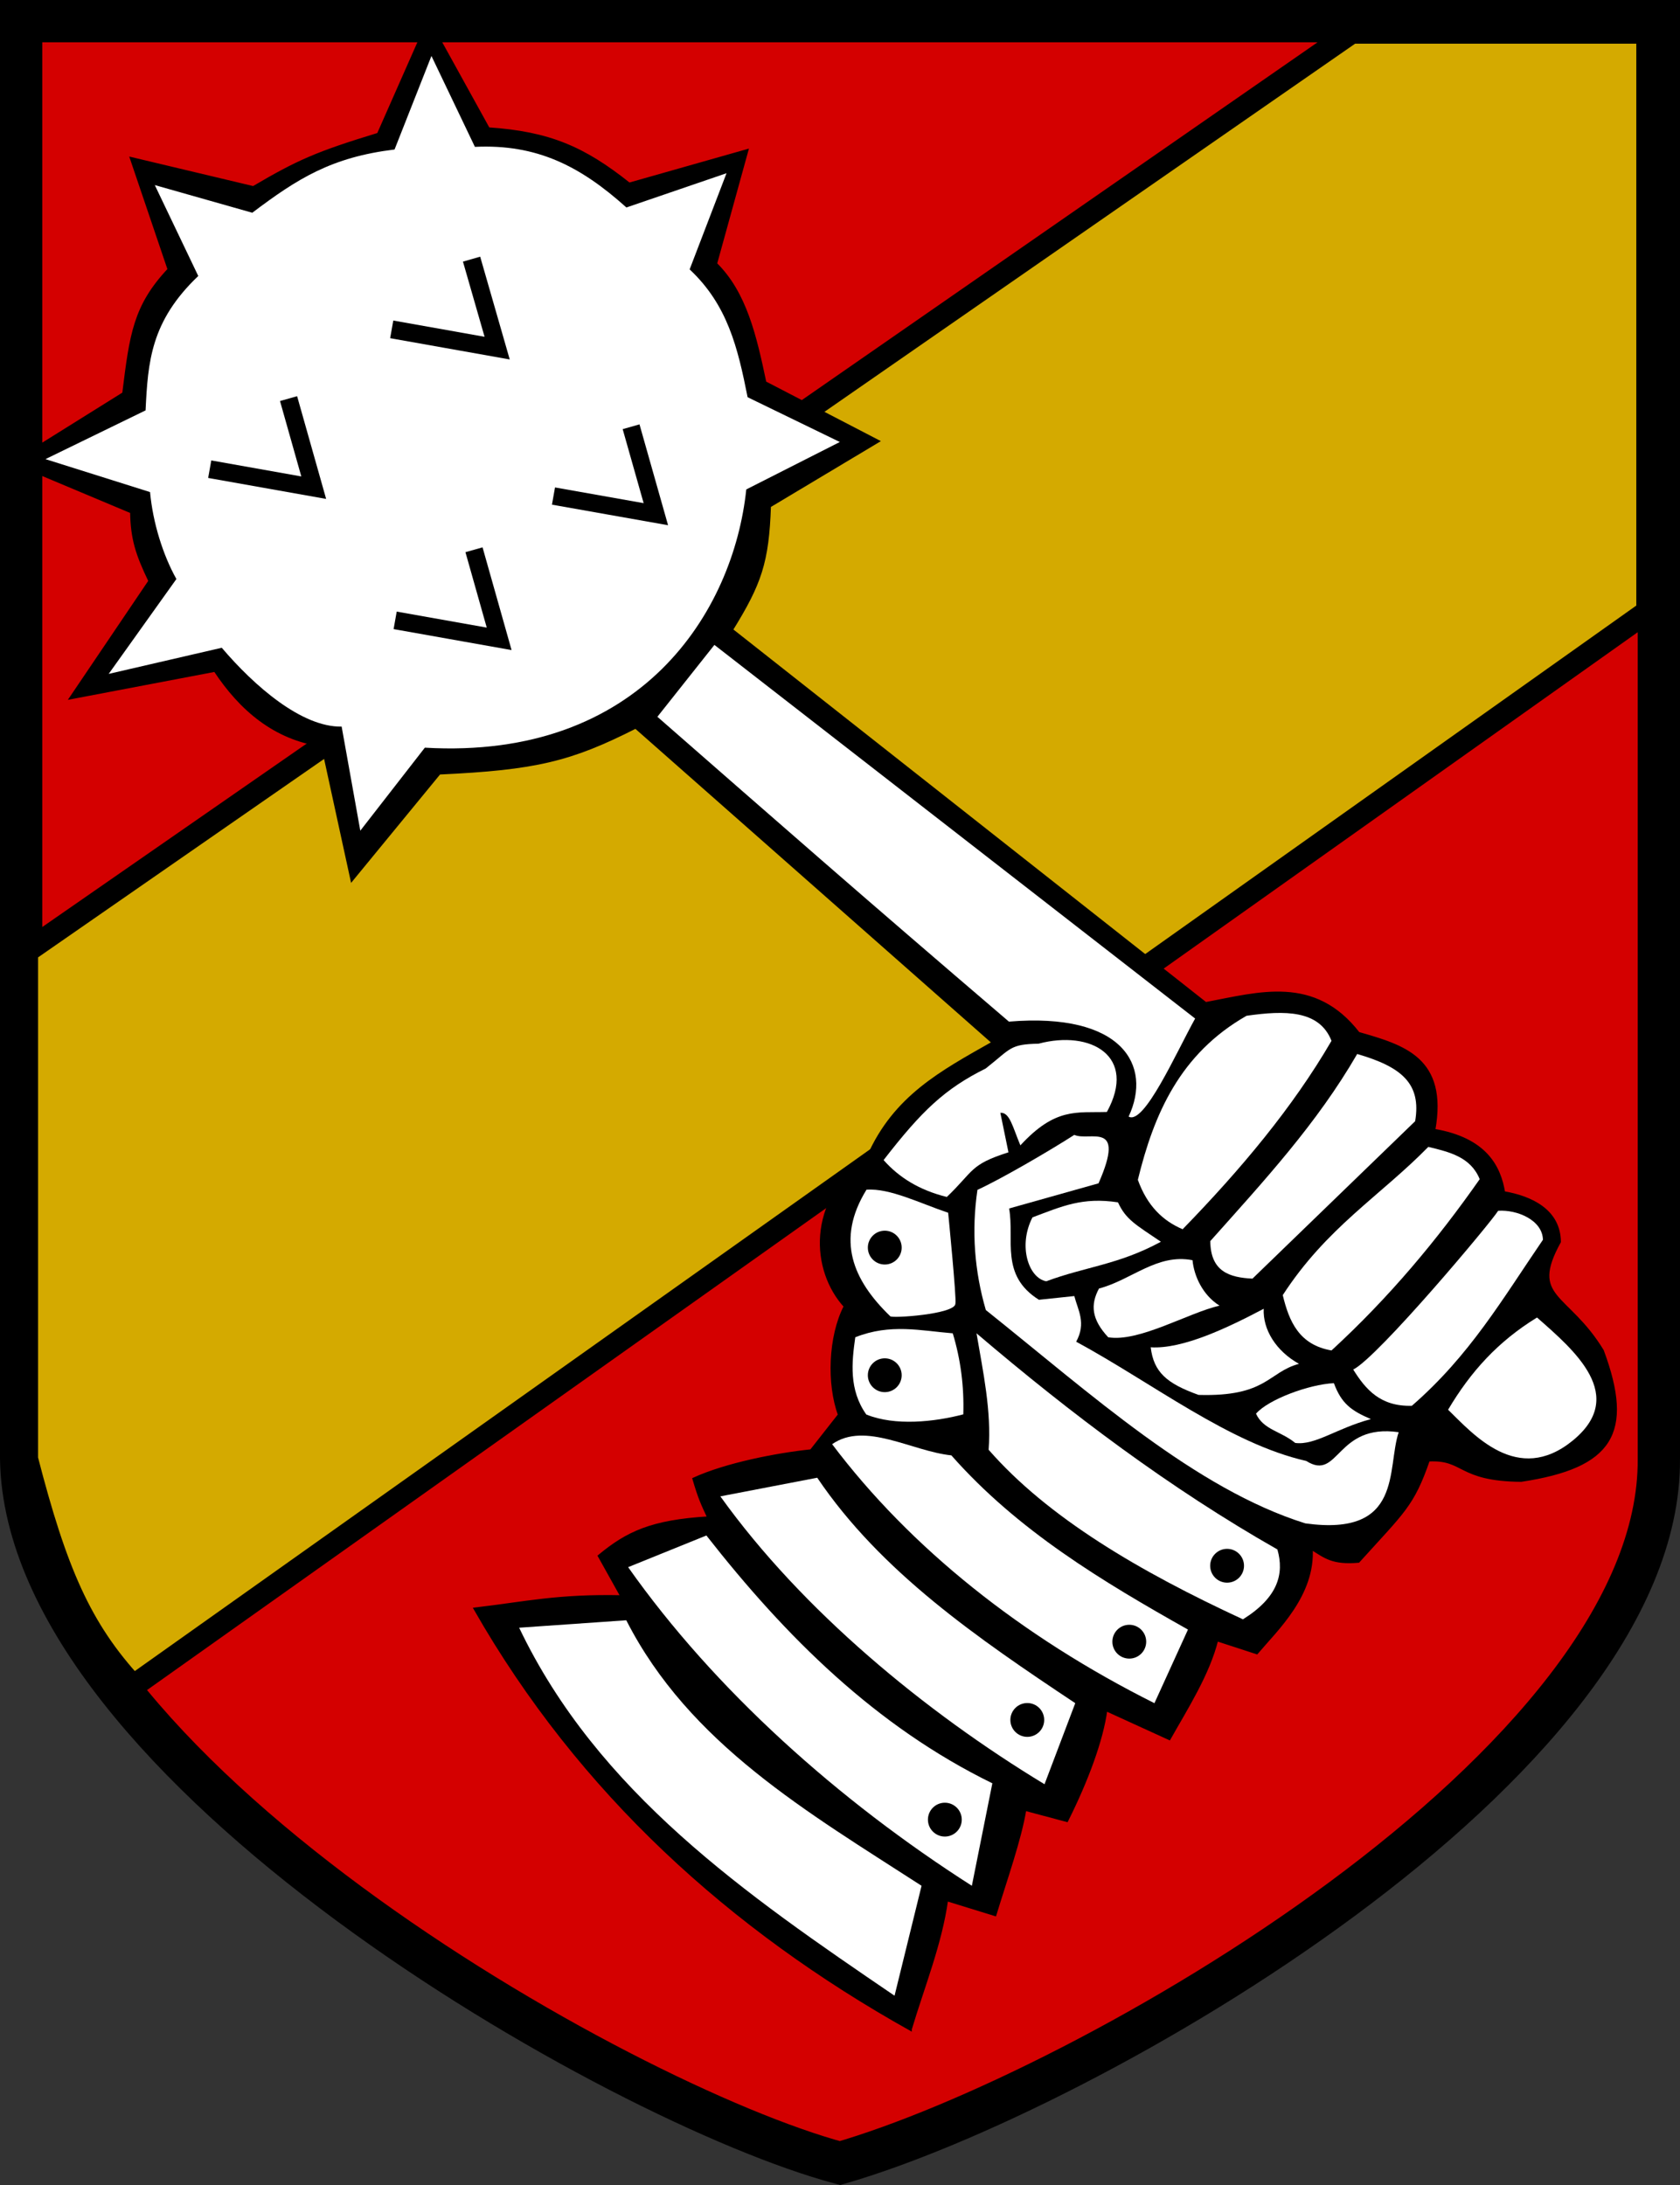 <?xml version="1.0" encoding="UTF-8" standalone="no"?>
<!-- Created with Inkscape (http://www.inkscape.org/) -->

<svg
   xmlns:dc="http://purl.org/dc/elements/1.1/"
   xmlns:cc="http://creativecommons.org/ns#"
   xmlns:rdf="http://www.w3.org/1999/02/22-rdf-syntax-ns#"
   xmlns:svg="http://www.w3.org/2000/svg"
   xmlns="http://www.w3.org/2000/svg"
   xmlns:sodipodi="http://sodipodi.sourceforge.net/DTD/sodipodi-0.dtd"
   xmlns:inkscape="http://www.inkscape.org/namespaces/inkscape"
   version="1.1"
   id="svg815"
   width="596.002"
   height="775.049"
   viewBox="0 0 596.002 775.049"
   sodipodi:docname="34th armoured brigade.svg"
   inkscape:version="0.92.2 (5c3e80d, 2017-08-06)">
  <rect x="0" y="0" width="596.002" height="775.049" fill="#333333" stroke="none"/>
  <defs
     id="defs819" />
  <sodipodi:namedview
     pagecolor="#ffffff"
     bordercolor="#666666"
     borderopacity="1"
     objecttolerance="10"
     gridtolerance="10"
     guidetolerance="10"
     inkscape:pageopacity="1"
     inkscape:pageshadow="2"
     inkscape:window-width="1600"
     inkscape:window-height="837"
     id="namedview817"
     showgrid="false"
     inkscape:zoom="0.37825595"
     inkscape:cx="-78.299847"
     inkscape:cy="459.97046"
     inkscape:window-x="-8"
     inkscape:window-y="-8"
     inkscape:window-maximized="1"
     inkscape:current-layer="svg815"
     fit-margin-top="0"
     fit-margin-left="0"
     fit-margin-right="0"
     fit-margin-bottom="0" />
  <g
     id="g4859"
     transform="translate(-366.5,-488.5)">
    <g
       id="g851">
      <path
         style="fill:#d40000;fill-opacity:1;fill-rule:evenodd;stroke:#000000;stroke-width:15;stroke-linecap:butt;stroke-linejoin:miter;stroke-miterlimit:4;stroke-dasharray:none;stroke-opacity:1"
         d="m 374,496 h 581 v 510 c 0.73,108.546 -203.775,224.648 -290.5,249.763 C 585.706,1234.614 375.687,1114.84 374,1006 Z"
         id="path836"
         inkscape:connector-curvature="0"
         sodipodi:nodetypes="cccccc" />
      <path
         style="fill:#d4aa00;fill-opacity:1;fill-rule:evenodd;stroke:#000000;stroke-width:8;stroke-linecap:butt;stroke-linejoin:miter;stroke-miterlimit:4;stroke-dasharray:none;stroke-opacity:1"
         d="M 376,826 845.988,500 H 951 V 705.365 L 413.741,1086.566 C 394.95,1066.288 386.266,1045.764 376,1006 Z"
         id="path847"
         inkscape:connector-curvature="0"
         sodipodi:nodetypes="ccccccc" />
    </g>
    <g
       transform="translate(14,14)"
       id="g4815">
      <path
         style="fill:#000000;fill-rule:evenodd;stroke:#000000;stroke-width:1px;stroke-linecap:butt;stroke-linejoin:miter;stroke-opacity:1"
         d="m 675.469,1194.297 c 4.579,-15.312 10.745,-30.389 12.888,-45.935 l 17.15,5.287 c 3.835,-12.611 8.872,-26.718 10.609,-37.342 l 14.854,3.966 c 7.059,-14.081 12.488,-28.633 13.879,-39.325 l 22.472,10.262 c 6.145,-10.897 13.814,-22.883 16.871,-35.046 l 14.158,4.609 c 7.104,-8.384 20.296,-20.583 19.355,-37.092 5.013,3.156 7.607,5.423 16.7,4.647 16.04,-17.764 19.264,-19.798 24.855,-35.915 12.905,-0.72 10.387,7.007 32.872,7.209 32.112,-4.851 39.711,-16.723 28.854,-45.991 -12.462,-20.485 -26.437,-18.34 -15.241,-38.651 -0.098,-11.138 -10.168,-15.808 -19.771,-17.441 -1.494,-9.089 -6.372,-19.023 -24.785,-22.141 4.561,-25.472 -10.799,-29.782 -26.768,-34.368 -15.679,-20.228 -35.114,-14.165 -54.196,-10.575 L 612.029,697.907 c 10.174,-16.449 12.787,-23.985 13.479,-43.881 l 38.471,-23.019 -40.1,-20.81 c -3.463,-16.495 -6.981,-31.8 -17.491,-42.129 l 11.089,-40.142 -41.766,11.859 c -16.194,-12.903 -28.463,-18.159 -49.943,-19.611 l -21.23,-38.428 -17.822,40.354 c -21.837,6.645 -28.605,9.67 -44.349,18.926 l -43.258,-10.301 13.342,39.349 c -12.229,13.027 -13.497,23.083 -16.089,43.995 l -39.132,24.435 41.926,17.605 c 0.156,9.512 1.934,14.983 6.496,24.488 l -28,41.431 51.118,-9.73 c 9.158,13.822 21.134,24.161 38.173,26.598 l 10.381,47.653 31.04,-37.82 c 34.22,-1.581 46.588,-4.612 69.638,-16.292 L 704.88,844.336 c -18.49,10.467 -34.943,19.195 -44.282,40.317 -21.765,16.053 -19.826,40.621 -8.262,53.205 -5.566,10.789 -6.051,27.694 -2.057,38.484 l -10.011,12.744 c -11.897,1.229 -30.034,4.711 -41.611,10.009 1.979,6.756 3.001,8.904 5.284,13.779 -20.424,1.199 -29.003,5.407 -38.847,13.549 l 8.045,14.42 c -22.781,-0.487 -34.067,2.239 -52.093,4.353 37.208,65.157 90.861,113.555 154.424,149.103 z"
         id="path877"
         inkscape:connector-curvature="0"
         sodipodi:nodetypes="ccccccccccccccccccccccccccccccccccccccccccccccccccccc" />
      <g
         id="g4775">
        <path
           sodipodi:nodetypes="cccccccccccccccccccccc"
           inkscape:connector-curvature="0"
           id="path879"
           d="m 503.219,739.706 c 76.691,4.456 109.473,-48.233 114.033,-91.6 l 33.182,-16.824 -32.714,-15.89 c -3.48,-17.577 -7.116,-32.74 -20.563,-45.333 l 13.086,-34.116 -35.518,12.151 c -16.381,-14.712 -31.801,-22.541 -53.745,-21.498 l -15.422,-32.247 -13.086,33.182 c -22.344,2.712 -34.403,10.299 -50.473,22.433 l -34.584,-9.814 15.422,32.247 c -16.864,16.068 -17.846,30.369 -18.694,47.669 l -35.518,17.292 37.106,11.684 c 1.01,10.944 4.605,22.385 9.347,30.845 l -24.02,33.649 40.116,-9.271 c 11.536,13.569 28.39,28.24 42.529,27.965 l 6.618,36.92 z"
           style="fill:#ffffff;fill-rule:evenodd;stroke:none;stroke-width:1px;stroke-linecap:butt;stroke-linejoin:miter;stroke-opacity:1" />
        <path
           sodipodi:nodetypes="ccccccccccccccc"
           inkscape:connector-curvature="0"
           id="path881"
           d="m 585.716,728.751 20.227,-25.498 170.547,132.533 c -6.743,12.151 -18.12,37.931 -23.594,34.777 8.499,-18.159 -2.231,-37.034 -42.475,-33.685 -53.193,-45.476 -80.449,-69.456 -124.704,-108.127 z m 128.774,152.018 c -2.725,-6.474 -3.768,-11.817 -7.107,-11.547 l 2.881,14.017 c -13.795,4.383 -12.205,6.599 -21.863,15.832 -9.772,-2.395 -17.02,-6.954 -22.433,-13.086 13.537,-17.482 21.74,-25.292 36.219,-32.481 9.121,-7.176 8.456,-8.569 18.779,-8.805 18.523,-4.927 35.077,4.432 24.217,24.228 -10.81,0.322 -18.237,-1.651 -30.694,11.842 z"
           style="fill:#ffffff;fill-rule:evenodd;stroke:none;stroke-width:1px;stroke-linecap:butt;stroke-linejoin:miter;stroke-opacity:1" />
        <path
           sodipodi:nodetypes="ccccc"
           inkscape:connector-curvature="0"
           id="path918"
           d="m 669.851,1182.4 9.583,-38.995 c -40.266,-26.048 -82.358,-50.268 -104.757,-94.182 l -38.003,2.644 c 27.862,58.331 80.335,94.597 133.177,130.533 z"
           style="fill:#ffffff;fill-rule:evenodd;stroke:none;stroke-width:1px;stroke-linecap:butt;stroke-linejoin:miter;stroke-opacity:1" />
        <path
           sodipodi:nodetypes="cccccccccccc"
           inkscape:connector-curvature="0"
           id="path928"
           d="m 815.585,1014.855 c 34.837,4.821 28.806,-19.418 33.113,-32.335 -22.368,-3.22 -21.087,17.621 -32.783,10.194 -27.208,-6.157 -54.416,-27.544 -81.625,-42.299 3.657,-6.69 0.618,-11.148 -0.661,-16.193 l -12.558,1.322 c -13.892,-8.722 -8.581,-21.284 -10.575,-32.385 l 31.725,-8.923 c 9.919,-22.547 -3.223,-14.753 -8.592,-17.184 -8.545,5.497 -25.854,15.614 -34.368,19.497 -2.158,14.66 -1.036,28.851 2.974,42.63 37.342,29.855 74.328,63.447 113.349,75.676 z"
           style="fill:#ffffff;fill-rule:evenodd;stroke:none;stroke-width:1px;stroke-linecap:butt;stroke-linejoin:miter;stroke-opacity:1" />
        <path
           sodipodi:nodetypes="ccccc"
           inkscape:connector-curvature="0"
           id="path4526"
           d="m 838.835,977.87 c -12.144,3.233 -19.789,9.404 -26.848,8.452 -5.131,-4.22 -11.25,-4.612 -13.9,-10.374 4.35,-5.056 18.865,-10.423 27.629,-10.822 2.688,7.252 6.124,9.735 13.119,12.744 z"
           style="fill:#ffffff;fill-rule:evenodd;stroke:none;stroke-width:1px;stroke-linecap:butt;stroke-linejoin:miter;stroke-opacity:1" />
        <path
           sodipodi:nodetypes="ccccc"
           inkscape:connector-curvature="0"
           id="path4528"
           d="m 777.712,969.291 c 24.237,0.698 24.601,-8.051 35.617,-11.026 -8.171,-4.55 -12.859,-12.176 -12.511,-19.537 -12.584,6.656 -28.737,14.397 -40.09,13.669 1.061,8.859 5.741,12.865 16.984,16.894 z"
           style="fill:#ffffff;fill-rule:evenodd;stroke:none;stroke-width:1px;stroke-linecap:butt;stroke-linejoin:miter;stroke-opacity:1" />
        <path
           sodipodi:nodetypes="ccccc"
           inkscape:connector-curvature="0"
           id="path4532"
           d="m 742.38,931.552 c -3.103,5.769 -2.634,10.931 3.271,17.292 10.905,1.829 28.586,-8.746 39.491,-11.216 -6.13,-3.852 -9.068,-10.715 -9.581,-16.123 -12.565,-2.46 -21.633,7.008 -33.182,10.048 z"
           style="fill:#ffffff;fill-rule:evenodd;stroke:none;stroke-width:1px;stroke-linecap:butt;stroke-linejoin:miter;stroke-opacity:1" />
        <path
           sodipodi:nodetypes="ccccc"
           inkscape:connector-curvature="0"
           id="path4534"
           d="m 723.686,928.982 c 13.927,-5.192 25.609,-5.854 40.659,-14.02 -9.027,-6.12 -12.409,-7.862 -15.232,-13.98 -12.637,-1.912 -19.807,1.382 -30.335,5.334 -5.206,10.142 -1.366,21.557 4.907,22.666 z"
           style="fill:#ffffff;fill-rule:evenodd;stroke:none;stroke-width:1px;stroke-linecap:butt;stroke-linejoin:miter;stroke-opacity:1" />
        <path
           sodipodi:nodetypes="cczc"
           inkscape:connector-curvature="0"
           id="path4540"
           d="m 866.227,974.548 c 8.05,-13.578 17.737,-24.235 31.546,-32.714 13.427,11.775 32.171,27.796 12.618,43.697 -19.552,15.901 -35.274,-2.358 -44.164,-10.983 z"
           style="fill:#ffffff;fill-rule:evenodd;stroke:none;stroke-width:1px;stroke-linecap:butt;stroke-linejoin:miter;stroke-opacity:1" />
        <path
           sodipodi:nodetypes="ccccc"
           inkscape:connector-curvature="0"
           id="path4542"
           d="m 807.575,933.889 c 2.243,9.36 5.815,17.656 17.292,19.629 20.572,-18.897 37.603,-39.369 52.577,-60.755 -3.222,-7.89 -10.753,-9.635 -18.227,-11.45 -17.214,17.526 -36.05,28.562 -51.642,52.577 z"
           style="fill:#ffffff;fill-rule:evenodd;stroke:none;stroke-width:1px;stroke-linecap:butt;stroke-linejoin:miter;stroke-opacity:1" />
        <path
           sodipodi:nodetypes="ccccc"
           inkscape:connector-curvature="0"
           id="path4544"
           d="m 796.826,928.047 57.717,-55.848 c 2.246,-13.308 -4.743,-19.249 -20.563,-23.835 -14.327,24.733 -32.815,44.734 -52.109,66.363 0.069,10.869 6.876,12.926 14.955,13.319 z"
           style="fill:#ffffff;fill-rule:evenodd;stroke:none;stroke-width:1px;stroke-linecap:butt;stroke-linejoin:miter;stroke-opacity:1" />
        <path
           sodipodi:nodetypes="ccccc"
           inkscape:connector-curvature="0"
           id="path4546"
           d="m 883.986,903.979 c -2.291,3.841 -42.56,51.885 -51.408,56.315 4.397,7.049 9.637,13.179 20.797,12.852 20.506,-17.798 32.08,-37.769 46.501,-58.886 -0.16,-7.006 -9.196,-10.745 -15.89,-10.282 z"
           style="fill:#ffffff;fill-rule:evenodd;stroke:none;stroke-width:1px;stroke-linecap:butt;stroke-linejoin:miter;stroke-opacity:1" />
        <path
           sodipodi:nodetypes="ccccc"
           inkscape:connector-curvature="0"
           id="path4548"
           d="m 756.167,892.996 c 3.292,9.184 8.864,14.566 15.89,17.526 20.599,-21.187 39.043,-43.159 52.81,-66.831 -4.322,-10.976 -16.591,-10.826 -30.144,-8.88 -23.608,13.46 -32.863,34.84 -38.556,58.185 z"
           style="fill:#ffffff;fill-rule:evenodd;stroke:none;stroke-width:1px;stroke-linecap:butt;stroke-linejoin:miter;stroke-opacity:1" />
        <g
           id="g4622">
          <path
             style="fill:#ffffff;fill-rule:evenodd;stroke:none;stroke-width:1px;stroke-linecap:butt;stroke-linejoin:miter;stroke-opacity:1"
             d="m 697.279,1143.406 7.27,-36.351 c -41.377,-20.23 -73.232,-51.886 -101.452,-87.903 l -27.759,11.236 c 30.636,43.454 74.564,82.781 121.941,113.019 z"
             id="path920"
             inkscape:connector-curvature="0"
             sodipodi:nodetypes="ccccc" />
          <circle
             style="opacity:1;fill:#000000;fill-opacity:1;fill-rule:evenodd;stroke:none;stroke-width:7;stroke-linecap:round;stroke-linejoin:round;stroke-miterlimit:4;stroke-dasharray:none;stroke-dashoffset:0;stroke-opacity:1"
             id="path4579"
             cx="687.696"
             cy="1119.943"
             r="6" />
        </g>
        <g
           id="g4626">
          <path
             style="fill:#ffffff;fill-rule:evenodd;stroke:none;stroke-width:1px;stroke-linecap:butt;stroke-linejoin:miter;stroke-opacity:1"
             d="m 608.054,1005.272 c 29.044,40.542 72.762,76.526 115.001,102.113 l 10.905,-28.75 c -34.674,-23.09 -68.944,-46.528 -91.539,-79.972 z"
             id="path922"
             inkscape:connector-curvature="0"
             sodipodi:nodetypes="ccccc" />
          <circle
             style="opacity:1;fill:#000000;fill-opacity:1;fill-rule:evenodd;stroke:none;stroke-width:7;stroke-linecap:round;stroke-linejoin:round;stroke-miterlimit:4;stroke-dasharray:none;stroke-dashoffset:0;stroke-opacity:1"
             id="path4579-9"
             cx="716.942"
             cy="1084.583"
             r="6" />
        </g>
        <g
           id="g4630">
          <path
             style="fill:#ffffff;fill-rule:evenodd;stroke:none;stroke-width:1px;stroke-linecap:butt;stroke-linejoin:miter;stroke-opacity:1"
             d="m 762.05,1078.635 c -47.1,-23.57 -86.627,-55.081 -114.341,-91.869 11.729,-8.162 28.159,2.483 42.299,3.966 23.544,26.697 53.463,44.629 83.938,61.797 z"
             id="path924"
             inkscape:connector-curvature="0"
             sodipodi:nodetypes="ccccc" />
          <circle
             style="opacity:1;fill:#000000;fill-opacity:1;fill-rule:evenodd;stroke:none;stroke-width:7;stroke-linecap:round;stroke-linejoin:round;stroke-miterlimit:4;stroke-dasharray:none;stroke-dashoffset:0;stroke-opacity:1"
             id="path4579-1"
             cx="753.128"
             cy="1056.824"
             r="6" />
        </g>
        <g
           id="g4634">
          <path
             style="fill:#ffffff;fill-rule:evenodd;stroke:none;stroke-width:1px;stroke-linecap:butt;stroke-linejoin:miter;stroke-opacity:1"
             d="m 793.444,1048.893 c 12.451,-7.769 14.71,-16.137 12.227,-24.785 -38.032,-21.633 -73.102,-48.005 -106.74,-76.668 2.342,13.769 5.322,27.539 4.296,41.308 21.033,24.066 53.392,43.097 90.217,60.145 z"
             id="path926"
             inkscape:connector-curvature="0"
             sodipodi:nodetypes="ccccc" />
          <circle
             style="opacity:1;fill:#000000;fill-opacity:1;fill-rule:evenodd;stroke:none;stroke-width:7;stroke-linecap:round;stroke-linejoin:round;stroke-miterlimit:4;stroke-dasharray:none;stroke-dashoffset:0;stroke-opacity:1"
             id="path4579-98"
             cx="787.826"
             cy="1029.891"
             r="6" />
        </g>
        <g
           id="g4638">
          <path
             style="fill:#ffffff;fill-rule:evenodd;stroke:none;stroke-width:1px;stroke-linecap:butt;stroke-linejoin:miter;stroke-opacity:1"
             d="m 655.921,948.844 c 12.426,-4.958 23.331,-2.311 34.584,-1.402 2.806,9.269 4.049,18.85 3.739,28.742 -10.204,2.689 -24.208,4.201 -34.412,0.057 -6.234,-8.802 -5.154,-18.595 -3.911,-27.396 z"
             id="path4536"
             inkscape:connector-curvature="0"
             sodipodi:nodetypes="ccccc" />
          <circle
             style="opacity:1;fill:#000000;fill-opacity:1;fill-rule:evenodd;stroke:none;stroke-width:7;stroke-linecap:round;stroke-linejoin:round;stroke-miterlimit:4;stroke-dasharray:none;stroke-dashoffset:0;stroke-opacity:1"
             id="path4579-16"
             cx="666.381"
             cy="962.311"
             r="6" />
        </g>
        <g
           id="g4642">
          <path
             style="fill:#ffffff;fill-rule:evenodd;stroke:none;stroke-width:1px;stroke-linecap:butt;stroke-linejoin:miter;stroke-opacity:1"
             d="m 659.894,896.501 c -10.954,17.777 -4.839,32.053 8.412,44.865 0.17,0.848 23.095,-0.661 23.134,-4.44 0.467,-1.636 -2.57,-32.247 -2.57,-32.247 -9.921,-3.339 -20.755,-8.807 -28.975,-8.179 z"
             id="path4538"
             inkscape:connector-curvature="0"
             sodipodi:nodetypes="ccccc" />
          <circle
             style="opacity:1;fill:#000000;fill-opacity:1;fill-rule:evenodd;stroke:none;stroke-width:7;stroke-linecap:round;stroke-linejoin:round;stroke-miterlimit:4;stroke-dasharray:none;stroke-dashoffset:0;stroke-opacity:1"
             id="path4579-2"
             cx="666.381"
             cy="917.038"
             r="6" />
        </g>
        <g
           id="g916">
          <path
             style="fill:none;fill-rule:evenodd;stroke:#000000;stroke-width:6.308;stroke-linecap:butt;stroke-linejoin:miter;stroke-miterlimit:4;stroke-dasharray:none;stroke-opacity:1"
             d="m 426.901,640.927 36.895,6.557 -8.926,-31.595"
             id="path883"
             inkscape:connector-curvature="0"
             sodipodi:nodetypes="ccc" />
          <path
             style="fill:none;fill-rule:evenodd;stroke:#000000;stroke-width:6.308;stroke-linecap:butt;stroke-linejoin:miter;stroke-miterlimit:4;stroke-dasharray:none;stroke-opacity:1"
             d="m 492.688,694.545 36.895,6.557 -8.926,-31.595"
             id="path883-5"
             inkscape:connector-curvature="0"
             sodipodi:nodetypes="ccc" />
          <path
             style="fill:none;fill-rule:evenodd;stroke:#000000;stroke-width:6.201;stroke-linecap:butt;stroke-linejoin:miter;stroke-miterlimit:4;stroke-dasharray:none;stroke-opacity:1"
             d="m 548.855,650.452 36.318,6.437 -8.787,-31.016"
             id="path883-3"
             inkscape:connector-curvature="0"
             sodipodi:nodetypes="ccc" />
          <path
             style="fill:none;fill-rule:evenodd;stroke:#000000;stroke-width:6.357;stroke-linecap:butt;stroke-linejoin:miter;stroke-miterlimit:4;stroke-dasharray:none;stroke-opacity:1"
             d="m 491.469,591.327 37.402,6.655 -9.075,-31.559"
             id="path883-4"
             inkscape:connector-curvature="0"
             sodipodi:nodetypes="ccc" />
        </g>
      </g>
    </g>
  </g>
</svg>
